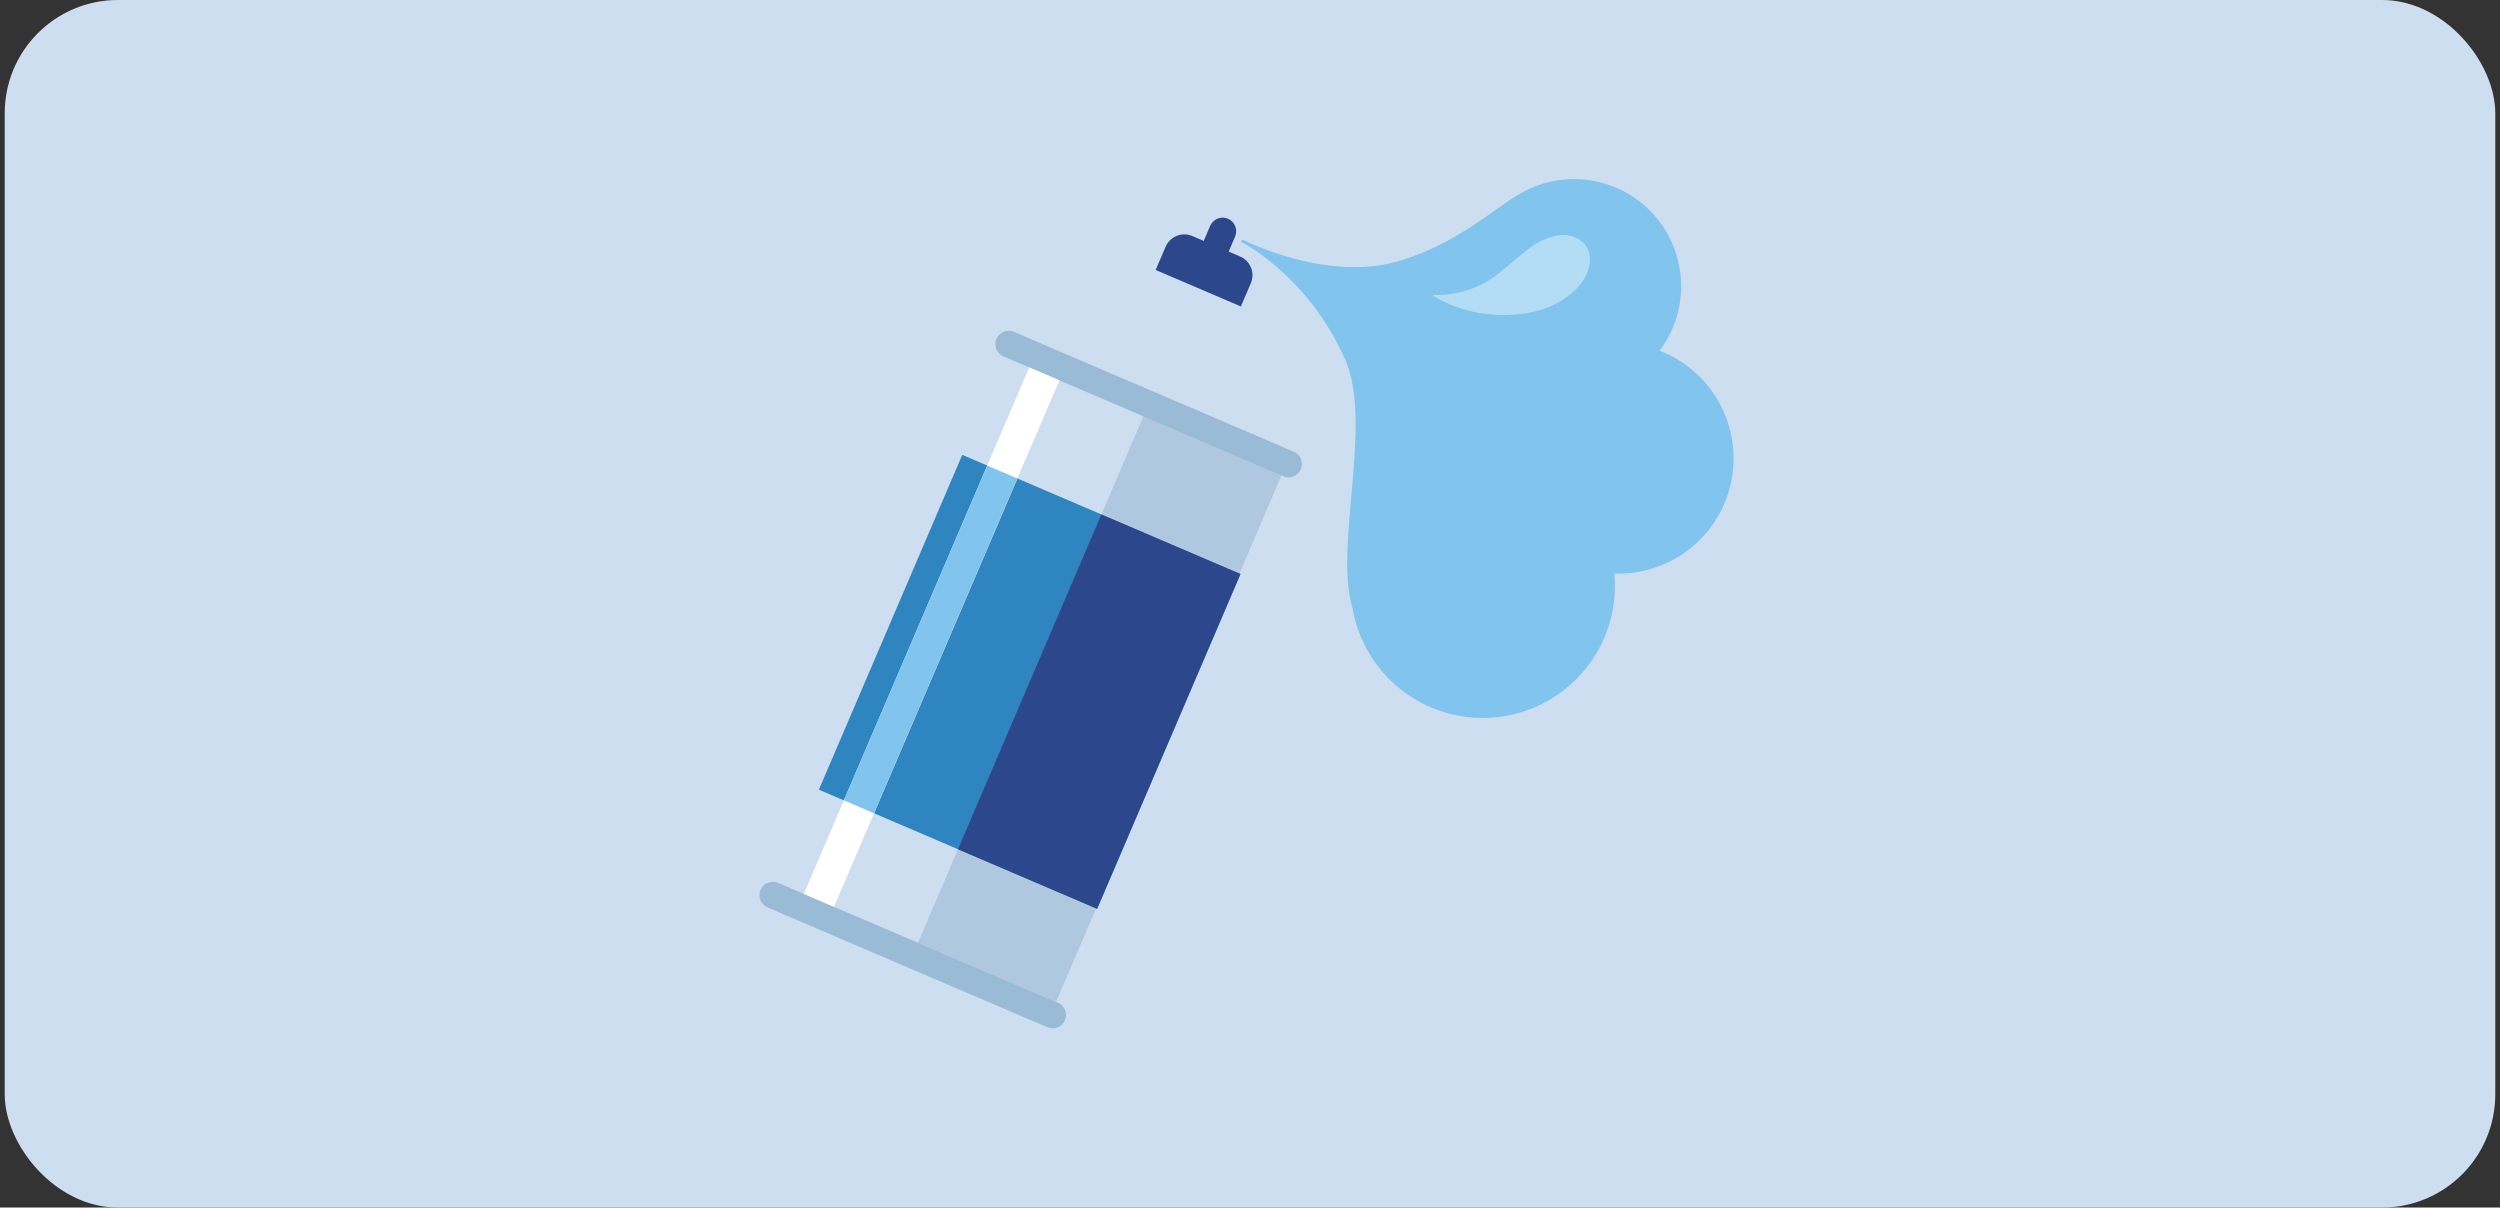 <?xml version="1.0" encoding="UTF-8"?> <svg xmlns="http://www.w3.org/2000/svg" width="265" height="128" viewBox="0 0 265 128" fill="none"><rect x="0" y="0" width="265" height="128" fill="#333333" stroke="none"/><rect x="0.5" width="264" height="128" rx="12" fill="#CDDEF0"></rect><g clip-path="url(#clip0_18249_242516)"><path d="M182.503 54.005C183.213 52.562 183.631 50.993 183.735 49.388C183.838 47.782 183.624 46.172 183.105 44.65C182.586 43.127 181.773 41.722 180.711 40.513C179.649 39.305 178.359 38.318 176.915 37.609C176.587 37.447 176.249 37.308 175.912 37.178C176.337 36.612 176.71 36.008 177.026 35.375C178.112 33.18 178.459 30.693 178.016 28.284C177.573 25.876 176.363 23.675 174.567 22.011C172.771 20.346 170.485 19.307 168.05 19.048C165.615 18.789 163.161 19.324 161.055 20.573C158.405 22.058 154.163 26.087 147.877 27.78C140.282 29.82 131.689 25.388 131.689 25.388L131.559 25.648C131.559 25.648 138.571 29.098 142.567 38.062C145.588 44.833 141.36 57.951 143.372 64.5C143.994 68.065 145.971 71.25 148.889 73.39C151.807 75.529 155.439 76.457 159.025 75.979C162.612 75.501 165.874 73.654 168.129 70.824C170.385 67.995 171.458 64.403 171.124 60.8C173.473 60.879 175.795 60.28 177.812 59.075C179.83 57.871 181.458 56.111 182.503 54.005Z" fill="#81C4EE"></path><path d="M127.317 29.847C129.254 30.676 131.008 31.879 132.479 33.386C133.951 34.893 135.112 36.675 135.895 38.631C136.678 40.586 137.068 42.677 137.043 44.783C137.018 46.89 136.578 48.971 135.749 50.907L111.46 107.632L81.968 95.004L106.257 38.279C107.932 34.368 111.091 31.283 115.041 29.701C118.99 28.12 123.406 28.173 127.317 29.847Z" fill="#CDDEF0"></path><path d="M136.391 49.097L121.756 42.83L97.305 99.934L111.94 106.2L136.391 49.097Z" fill="#AFC8E0"></path><path d="M112.138 106.287L82.472 93.585C81.753 93.277 80.921 93.61 80.614 94.328C80.306 95.047 80.639 95.879 81.358 96.187L111.024 108.889C111.742 109.197 112.574 108.864 112.882 108.145C113.19 107.427 112.856 106.595 112.138 106.287Z" fill="#9ABBD6"></path><path d="M137.146 47.881L107.48 35.178C106.762 34.87 105.93 35.204 105.622 35.922C105.314 36.641 105.647 37.473 106.366 37.78L136.032 50.483C136.751 50.791 137.582 50.458 137.89 49.739C138.198 49.02 137.865 48.188 137.146 47.881Z" fill="#9ABBD6"></path><path d="M130.166 23.185C130.517 23.335 130.794 23.619 130.935 23.973C131.077 24.327 131.072 24.723 130.922 25.074L129.486 28.429L126.841 27.296L128.278 23.942C128.428 23.591 128.711 23.314 129.065 23.172C129.419 23.03 129.815 23.035 130.166 23.185Z" fill="#2D478D"></path><path d="M126.39 25.02L131.45 27.187C131.977 27.412 132.392 27.838 132.605 28.369C132.818 28.901 132.811 29.496 132.586 30.023L131.532 32.484L122.5 28.617L123.555 26.156C123.78 25.629 124.206 25.213 124.737 25C125.269 24.788 125.864 24.795 126.39 25.02Z" fill="#2D478D"></path><path d="M131.49 60.845L101.998 48.217L86.803 83.704L116.295 96.332L131.49 60.845Z" fill="#2E85BF"></path><path d="M131.487 60.849L116.741 54.535L101.546 90.022L116.292 96.336L131.487 60.849Z" fill="#2D478D"></path><path d="M112.298 40.318L109.101 38.949L85.207 94.752L88.404 96.121L112.298 40.318Z" fill="white"></path><path opacity="0.4" d="M151.823 31.263C151.823 31.263 155.176 33.742 160.458 33.358C163.136 33.168 165.269 32.345 166.934 30.768C168.701 29.121 169.168 26.66 167.53 25.472C166.485 24.718 165.135 24.713 163.391 25.518C161.8 26.249 159.552 28.626 157.882 29.681C156.067 30.806 153.956 31.357 151.823 31.263Z" fill="white"></path><path d="M107.842 50.721L104.645 49.352L89.45 84.838L92.647 86.207L107.842 50.721Z" fill="#81C4EE"></path></g><defs><clipPath id="clip0_18249_242516"><rect width="103.261" height="90" fill="white" transform="translate(80.5 19)"></rect></clipPath></defs></svg> 
